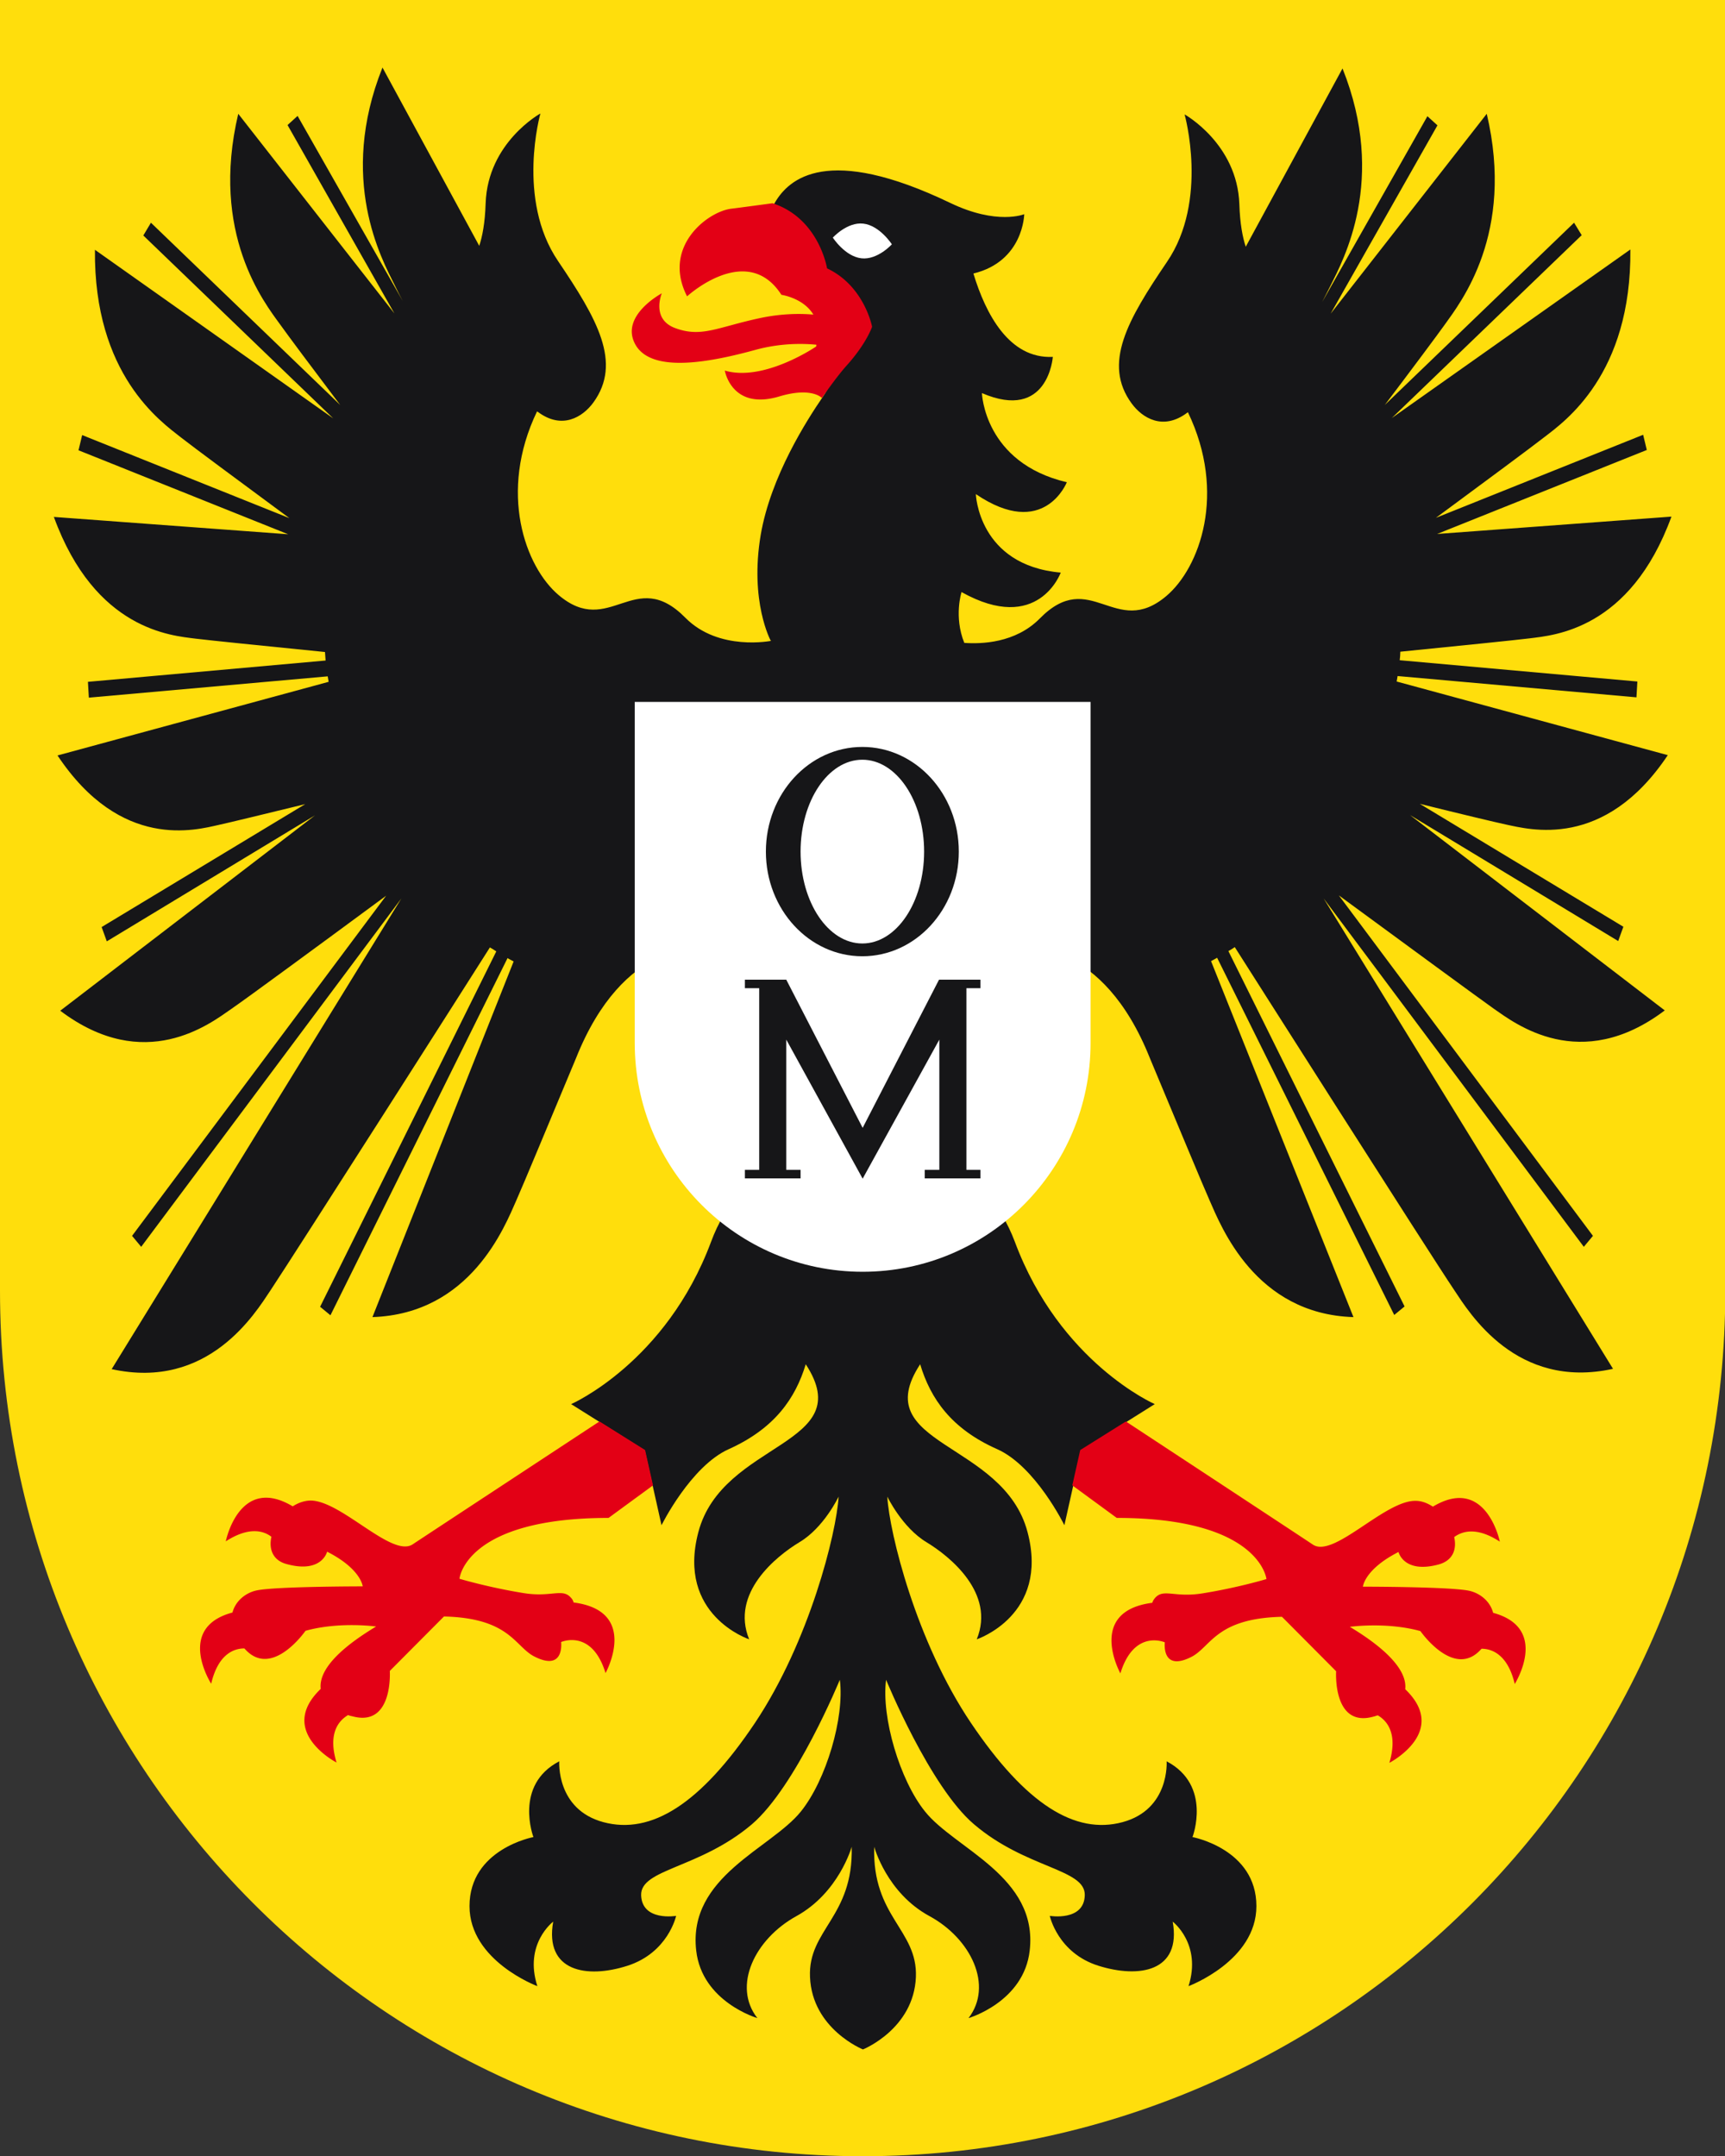 <svg xmlns="http://www.w3.org/2000/svg" xml:space="preserve" id="Ebene_1" x="0" y="0" style="enable-background:new 0 0 56.69 70.87" version="1.1" viewBox="0 0 56.69 70.87"><rect x="0" y="0" width="56.69" height="70.87" fill="#333333" stroke="none"/><style>.st2{fill:#e30015}</style><path d="M56.69 0H0v42.42c0 15.71 12.69 28.45 28.35 28.45S56.7 58.13 56.7 42.42V0z" style="fill:#ffde0c"/><path d="M54.81 24.82 45.9 22.4l.03-.18 7.85.7.03-.52-7.81-.7c.01-.09.02-.18.02-.28 2-.2 3.77-.38 4.26-.44.77-.1 3.29-.27 4.65-4l-7.7.57 6.89-2.76-.12-.5-6.81 2.73c1.68-1.24 3.15-2.33 3.56-2.65.66-.51 2.87-2.05 2.83-6.17l-7.84 5.54 6.24-6.01-.25-.41-6.22 5.99c.96-1.27 1.72-2.29 1.97-2.64.52-.73 2.31-2.99 1.38-6.93l-5.13 6.57 3.51-6.19-.33-.3-3.46 6.11c.12-.24.22-.43.28-.55.41-.83 1.86-3.46.39-7.13l-3.18 5.86c-.1-.3-.19-.75-.21-1.4-.07-1.99-1.8-2.95-1.8-2.95s.8 2.83-.58 4.85c-1.29 1.9-2.12 3.34-1.16 4.65.35.48 1.03.9 1.82.31.01-.01.02-.01.03-.02 1.28 2.66.39 5.11-.71 6.04-1.68 1.42-2.49-.96-4.16.74-.8.81-1.92.84-2.48.8-.35-.87-.09-1.67-.09-1.67 2.52 1.41 3.26-.64 3.26-.64-2.71-.24-2.79-2.58-2.79-2.58 2.24 1.52 2.99-.39 2.99-.39-2.72-.64-2.79-2.93-2.79-2.93 2.18.94 2.33-1.19 2.33-1.19-1.44.07-2.21-1.42-2.61-2.74 1.65-.4 1.67-1.95 1.67-1.95s-.89.37-2.43-.37c-4.04-1.94-5.31-.8-5.77 0-.43.74 3.4 3.76 1.57 6.39-.5.73-1.7 2.59-2.03 4.52-.37 2.2.33 3.48.33 3.48h.03s-1.74.36-2.84-.76c-1.67-1.69-2.48.68-4.16-.74-1.1-.93-1.99-3.38-.71-6.04.01.01.02.02.03.02.79.59 1.47.17 1.82-.31.95-1.31.13-2.74-1.16-4.65-1.38-2.03-.58-4.85-.58-4.85s-1.73.95-1.8 2.95c-.02.65-.11 1.1-.21 1.4l-3.18-5.86c-1.47 3.67-.02 6.3.39 7.13.06.12.15.31.28.55L9.78 3.81l-.33.3 3.51 6.19-5.13-6.56c-.93 3.94.85 6.2 1.38 6.93.25.35 1.01 1.37 1.97 2.64L4.96 7.32l-.25.42 6.24 6.01-7.83-5.54c-.04 4.11 2.17 5.65 2.83 6.17.41.32 1.88 1.41 3.56 2.65L2.7 14.3l-.12.5 6.89 2.76-7.7-.57c1.36 3.73 3.88 3.9 4.65 4 .49.06 2.26.24 4.26.44.01.09.01.18.02.28l-7.81.7.03.52 7.85-.7.03.18-8.91 2.42c2.09 3.14 4.55 2.45 5.31 2.28.37-.08 1.47-.35 2.83-.68l-6.69 4.04.17.47 6.84-4.14-8.37 6.42c2.78 2.1 4.93.42 5.61-.05.55-.38 2.85-2.07 5.1-3.73L4.34 40.62l.3.36 8.55-11.45L3.67 45c3.18.7 4.72-1.84 5.22-2.59.81-1.22 6.79-10.6 7.21-11.27.07.04.14.08.21.13l-5.79 11.68.34.28 5.82-11.74c.06.04.13.07.2.11l-4.64 11.69c3.23-.11 4.35-2.98 4.73-3.84.24-.54 1.04-2.47 1.96-4.67 1.57-3.94 4.14-3.62 4.14-3.62s.07 2.48.99 5.05c.44 1.24.39 2.64-.29 3.76-.15.24-.28.52-.4.84-1.48 3.98-4.6 5.34-4.6 5.34l2.42 1.52.55 2.46s.96-1.94 2.21-2.5c1.51-.68 2.19-1.67 2.53-2.79 1.76 2.69-2.74 2.51-3.53 5.52-.72 2.73 1.67 3.52 1.67 3.52-.62-1.52.89-2.73 1.65-3.19.81-.48 1.29-1.5 1.29-1.5-.07 1.2-.96 4.76-2.75 7.44-1.79 2.67-3.41 3.68-4.98 3.26-1.56-.42-1.45-2-1.45-2-1.5.78-.85 2.49-.85 2.49s-2.1.39-2.1 2.27c0 1.8 2.23 2.63 2.23 2.63-.45-1.39.52-2.12.52-2.12-.29 1.64 1.1 1.88 2.44 1.45s1.6-1.64 1.6-1.64-1.12.19-1.15-.68c-.02-.87 1.92-.87 3.64-2.33 1.45-1.24 2.89-4.75 2.89-4.75.16 1.24-.45 3.3-1.28 4.33-.98 1.22-3.72 2.13-3.44 4.57.19 1.69 2.01 2.22 2.01 2.22-.83-1.06-.08-2.6 1.28-3.35 1.4-.77 1.82-2.28 1.82-2.28.06 2.31-1.44 2.72-1.37 4.28.07 1.71 1.74 2.38 1.74 2.38s1.67-.67 1.74-2.38c.06-1.56-1.44-1.97-1.37-4.28 0 0 .41 1.52 1.82 2.28 1.36.74 2.1 2.28 1.28 3.35 0 0 1.82-.53 2.01-2.22.28-2.44-2.46-3.34-3.44-4.57-.83-1.03-1.44-3.1-1.28-4.33 0 0 1.44 3.52 2.89 4.75 1.71 1.46 3.66 1.46 3.64 2.33-.02.87-1.15.68-1.15.68s.26 1.22 1.6 1.64 2.73.19 2.44-1.45c0 0 .96.73.52 2.12 0 0 2.23-.83 2.23-2.63 0-1.88-2.1-2.27-2.1-2.27s.65-1.7-.85-2.49c0 0 .11 1.58-1.45 2s-3.18-.59-4.98-3.26-2.68-6.24-2.75-7.44c0 0 .49 1.02 1.29 1.5.76.46 2.27 1.67 1.65 3.19 0 0 2.39-.79 1.67-3.52-.79-3.01-5.29-2.83-3.53-5.52.34 1.13 1.02 2.12 2.53 2.79 1.26.56 2.21 2.5 2.21 2.5l.55-2.46 2.42-1.52s-3.12-1.36-4.6-5.34c-.12-.32-.26-.6-.4-.84-.68-1.12-.74-2.53-.29-3.76.92-2.57.99-5.05.99-5.05s2.57-.32 4.14 3.62c.92 2.2 1.72 4.13 1.96 4.67.38.86 1.5 3.74 4.73 3.84l-4.68-11.7c.07-.04.13-.07.2-.11l5.82 11.74.34-.28-5.79-11.68c.07-.04.14-.08.21-.13.42.66 6.39 10.05 7.21 11.27.5.75 2.04 3.29 5.22 2.59L43.5 29.53l8.55 11.45.3-.36L44 29.43c2.25 1.65 4.55 3.34 5.1 3.73.68.47 2.83 2.15 5.61.05l-8.37-6.42 6.84 4.14.17-.47-6.69-4.04c1.37.34 2.46.6 2.83.68.77.16 3.23.85 5.32-2.28zM26.64 44.15s0-.01 0 0zm3.4-.01c.01 0 .01.01 0 0z" style="fill:#161618"/><path d="M49.07 53.01c-.1-.39-.45-.66-.81-.73-.67-.13-3.47-.13-3.47-.13s.05-.57 1.17-1.14c0 0 .17.72 1.32.41.47-.13.6-.5.51-.9.27-.2.75-.34 1.5.15 0 0-.45-2.2-2.2-1.15-.17-.11-.36-.19-.56-.19-1.01-.03-2.69 1.89-3.38 1.44-.69-.46-6.15-4.05-6.15-4.05l-1.5.94-.26 1.16 1.46 1.07c4.71 0 4.92 2.01 4.92 2.01s-.92.28-2.1.47c-.92.15-1.28-.17-1.56.15-.05.06-.08.11-.09.16-2.18.28-1.05 2.32-1.05 2.32.45-1.47 1.46-1.02 1.46-1.02s-.12.98.87.48c.65-.33.8-1.27 2.98-1.32l1.78 1.79s-.12 1.87 1.23 1.49c.05-.01.09-.03.14-.04.29.17.67.58.38 1.56 0 0 1.98-1.02.52-2.42.06-.5-.39-1.19-1.82-2.05 0 0 1.2-.17 2.32.14 0 0 1.1 1.59 1.99.6l.02-.02c.33 0 .86.18 1.09 1.16-.01.01 1.17-1.83-.71-2.34zM20 49.89l1.46-1.07-.26-1.16-1.5-.94s-5.46 3.59-6.14 4.04c-.69.45-2.37-1.47-3.38-1.44-.2.01-.39.08-.56.19-1.76-1.05-2.2 1.15-2.2 1.15.76-.49 1.24-.35 1.5-.15-.09.4.04.78.51.9 1.15.31 1.32-.41 1.32-.41 1.12.57 1.17 1.14 1.17 1.14s-2.81 0-3.47.13c-.36.07-.71.34-.81.73-1.88.5-.7 2.34-.7 2.34.23-.98.75-1.16 1.09-1.16l.02.02c.89.99 1.99-.6 1.99-.6 1.12-.31 2.32-.14 2.32-.14-1.43.86-1.88 1.54-1.82 2.05-1.46 1.4.52 2.42.52 2.42-.3-.98.09-1.39.38-1.56.04.02.09.03.14.04 1.35.37 1.23-1.49 1.23-1.49l1.78-1.79c2.18.05 2.33 1 2.98 1.32.99.5.87-.48.87-.48s1.01-.45 1.46 1.02c0 0 1.13-2.04-1.05-2.32a.327.327 0 0 0-.09-.16c-.28-.32-.65 0-1.56-.15-1.17-.19-2.1-.47-2.1-.47s.18-2 4.9-2zM27.18 8.82s-.26-1.64-1.79-2.14c0 0-1.18.16-1.36.18-.79.1-2.28 1.26-1.45 2.88 0 0 1.97-1.81 3.1-.05 0 0 .72.1 1.05.65-.47-.04-1.06-.03-1.73.11-1.42.3-1.94.66-2.82.33-.79-.3-.43-1.14-.43-1.14s-1.41.75-.86 1.7c.55.94 2.48.56 3.97.15.75-.2 1.44-.21 1.97-.16 0 .02 0 .03-.01.06 0 0-1.71 1.17-3 .79 0 0 .22 1.32 1.79.85 1.07-.32 1.4.05 1.4.05s.47-.68.8-1.05c.67-.74.85-1.29.85-1.29s-.25-1.34-1.48-1.92z" class="st2"/><path d="M29.31 8.03s-.47.52-1 .46c-.54-.06-.94-.68-.94-.68s.47-.52 1-.46c.54.06.94.68.94.68zm-.97 22.98c1.12 0 2.03-1.35 2.03-3.02s-.91-3.02-2.03-3.02-2.03 1.35-2.03 3.02.91 3.02 2.03 3.02zm7.5-7.94v11.21c0 4.15-3.35 7.52-7.49 7.52-4.14 0-7.49-3.37-7.49-7.52V23.07h14.98zm-10.67 4.92c0 1.9 1.42 3.44 3.17 3.44s3.17-1.54 3.17-3.44-1.42-3.44-3.17-3.44-3.17 1.54-3.17 3.44zm7.03 4.21h-1.34l-2.51 4.87-2.51-4.87H24.48v.28h.47v5.97h-.47v.28H26.31v-.28h-.47v-4.28l2.51 4.57 2.52-4.57v4.28h-.48v.28h1.83v-.28h-.46v-5.97h.46v-.28z" style="fill:#fff"/></svg>